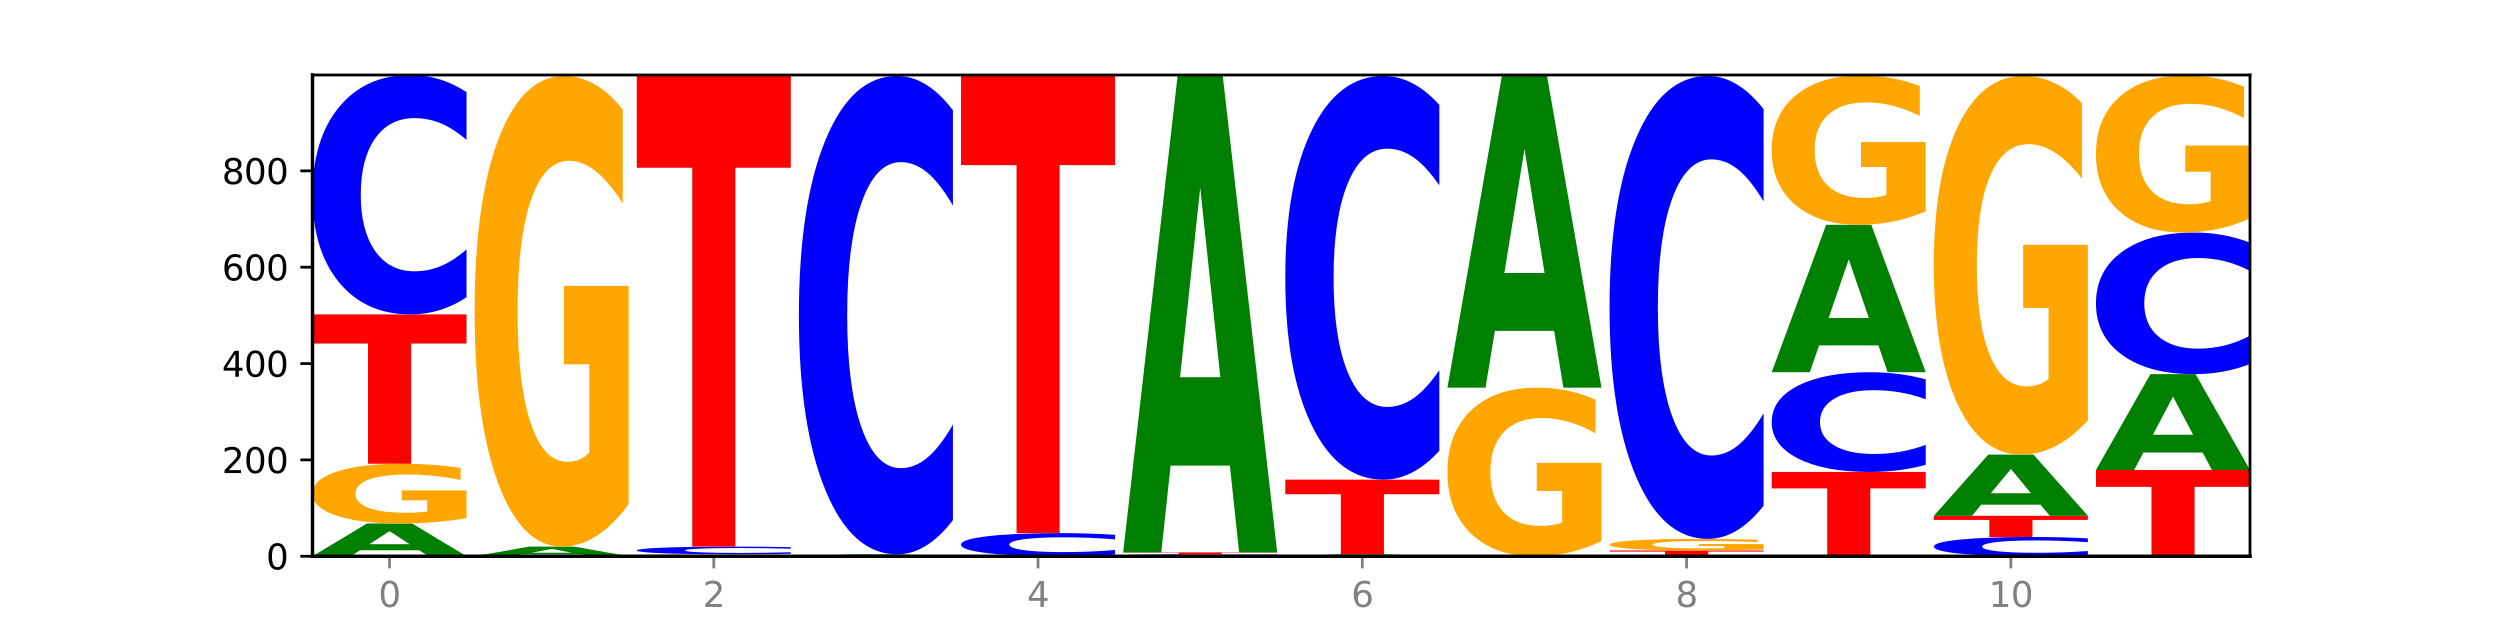 <?xml version="1.0" encoding="utf-8" standalone="no"?>
<!DOCTYPE svg PUBLIC "-//W3C//DTD SVG 1.1//EN"
  "http://www.w3.org/Graphics/SVG/1.1/DTD/svg11.dtd">
<svg xmlns:xlink="http://www.w3.org/1999/xlink" width="720pt" height="180pt" viewBox="0 0 720 180" xmlns="http://www.w3.org/2000/svg" version="1.1">
 <defs>
  <style type="text/css">*{stroke-linejoin: round; stroke-linecap: butt}</style>
 </defs>
 <g id="figure_1">
  <g id="patch_1">
   <path d="M 0 180 
L 720 180 
L 720 0 
L 0 0 
z
" style="fill: #ffffff"/>
  </g>
  <g id="axes_1">
   <g id="patch_2">
    <path d="M 90 160.2 
L 648 160.2 
L 648 21.6 
L 90 21.6 
z
" style="fill: #ffffff"/>
   </g>
   <g id="line2d_1">
    <path d="M 90 160.2 
L 648 160.2 
" clip-path="url(#pd080bb6acd)" style="fill: none; stroke: #000000; stroke-width: 0.5; stroke-linecap: square"/>
   </g>
   <g id="patch_3">
    <path d="M 120.728 158.481 
L 103.668 158.481 
L 100.974 160.2 
L 90 160.2 
L 105.672 150.766 
L 118.687 150.766 
L 134.36 160.2 
L 123.395 160.2 
L 120.728 158.481 
z
M 106.389 156.73 
L 117.98 156.73 
L 112.194 152.978 
L 106.389 156.73 
z
" clip-path="url(#pd080bb6acd)" style="fill: #008000"/>
   </g>
   <g id="patch_4">
    <path d="M 134.36 149.209 
Q 129.886 149.987 125.074 150.378 
Q 120.263 150.766 115.133 150.766 
Q 103.541 150.766 96.77 148.449 
Q 90 146.132 90 142.169 
Q 90 138.161 96.89 135.861 
Q 103.789 133.562 115.789 133.562 
Q 120.412 133.562 124.647 133.875 
Q 128.892 134.184 132.65 134.795 
L 132.65 138.225 
Q 128.773 137.439 124.935 137.052 
Q 121.098 136.661 117.24 136.661 
Q 110.102 136.661 106.235 138.09 
Q 102.367 139.515 102.367 142.169 
Q 102.367 144.799 106.096 146.235 
Q 109.824 147.667 116.684 147.667 
Q 118.553 147.667 120.153 147.585 
Q 121.754 147.5 123.026 147.322 
L 123.026 144.103 
L 115.719 144.103 
L 115.719 141.235 
L 134.36 141.235 
L 134.36 149.209 
z
" clip-path="url(#pd080bb6acd)" style="fill: #ffa600"/>
   </g>
   <g id="patch_5">
    <path d="M 90 90.553 
L 134.36 90.553 
L 134.36 98.941 
L 118.401 98.941 
L 118.401 133.562 
L 105.99 133.562 
L 105.99 98.941 
L 90 98.941 
L 90 90.553 
z
" clip-path="url(#pd080bb6acd)" style="fill: #ff0000"/>
   </g>
   <g id="patch_6">
    <path d="M 134.36 85.611 
Q 130.649 88.061 126.637 89.3 
Q 122.624 90.553 118.254 90.553 
Q 105.222 90.553 97.611 81.266 
Q 90 71.98 90 56.098 
Q 90 40.159 97.611 30.887 
Q 105.222 21.6 118.254 21.6 
Q 122.624 21.6 126.637 22.853 
Q 130.649 24.093 134.36 26.543 
L 134.36 40.288 
Q 130.616 37.04 126.983 35.53 
Q 123.351 34.02 119.339 34.02 
Q 112.141 34.02 108.017 39.903 
Q 103.904 45.771 103.904 56.098 
Q 103.904 66.382 108.017 72.264 
Q 112.141 78.133 119.339 78.133 
Q 123.351 78.133 126.983 76.623 
Q 130.616 75.099 134.36 71.851 
L 134.36 85.611 
z
" clip-path="url(#pd080bb6acd)" style="fill: #0000ff"/>
   </g>
   <g id="patch_7">
    <path d="M 167.423 159.695 
L 150.363 159.695 
L 147.669 160.2 
L 136.695 160.2 
L 152.367 157.425 
L 165.382 157.425 
L 181.054 160.2 
L 170.089 160.2 
L 167.423 159.695 
z
M 153.083 159.18 
L 164.675 159.18 
L 158.888 158.076 
L 153.083 159.18 
z
" clip-path="url(#pd080bb6acd)" style="fill: #008000"/>
   </g>
   <g id="patch_8">
    <path d="M 181.054 145.161 
Q 176.581 151.293 171.769 154.373 
Q 166.957 157.425 161.827 157.425 
Q 150.235 157.425 143.465 139.169 
Q 136.695 120.913 136.695 89.693 
Q 136.695 58.109 143.584 39.993 
Q 150.484 21.877 162.483 21.877 
Q 167.106 21.877 171.341 24.341 
Q 175.586 26.777 179.344 31.593 
L 179.344 58.613 
Q 175.467 52.425 171.63 49.373 
Q 167.792 46.293 163.935 46.293 
Q 156.797 46.293 152.929 57.549 
Q 149.062 68.777 149.062 89.693 
Q 149.062 110.413 152.79 121.725 
Q 156.518 133.009 163.378 133.009 
Q 165.247 133.009 166.848 132.365 
Q 168.448 131.693 169.721 130.293 
L 169.721 104.925 
L 162.414 104.925 
L 162.414 82.329 
L 181.054 82.329 
L 181.054 145.161 
z
" clip-path="url(#pd080bb6acd)" style="fill: #ffa600"/>
   </g>
   <g id="patch_9">
    <path d="M 227.749 160.15 
Q 223.275 160.175 218.463 160.188 
Q 213.652 160.2 208.522 160.2 
Q 196.93 160.2 190.159 160.125 
Q 183.389 160.051 183.389 159.923 
Q 183.389 159.793 190.279 159.719 
Q 197.178 159.645 209.178 159.645 
Q 213.801 159.645 218.036 159.655 
Q 222.281 159.665 226.039 159.685 
L 226.039 159.795 
Q 222.162 159.77 218.324 159.758 
Q 214.487 159.745 210.629 159.745 
Q 203.491 159.745 199.624 159.791 
Q 195.757 159.837 195.757 159.923 
Q 195.757 160.008 199.485 160.054 
Q 203.213 160.1 210.073 160.1 
Q 211.942 160.1 213.542 160.097 
Q 215.143 160.095 216.415 160.089 
L 216.415 159.985 
L 209.108 159.985 
L 209.108 159.893 
L 227.749 159.893 
L 227.749 160.15 
z
" clip-path="url(#pd080bb6acd)" style="fill: #ffa600"/>
   </g>
   <g id="patch_10">
    <path d="M 227.749 159.486 
Q 224.038 159.565 220.026 159.605 
Q 216.014 159.645 211.644 159.645 
Q 198.612 159.645 191 159.346 
Q 183.389 159.047 183.389 158.536 
Q 183.389 158.023 191 157.724 
Q 198.612 157.425 211.644 157.425 
Q 216.014 157.425 220.026 157.466 
Q 224.038 157.505 227.749 157.584 
L 227.749 158.027 
Q 224.005 157.922 220.372 157.874 
Q 216.74 157.825 212.728 157.825 
Q 205.53 157.825 201.406 158.014 
Q 197.293 158.203 197.293 158.536 
Q 197.293 158.867 201.406 159.056 
Q 205.53 159.245 212.728 159.245 
Q 216.74 159.245 220.372 159.197 
Q 224.005 159.148 227.749 159.043 
L 227.749 159.486 
z
" clip-path="url(#pd080bb6acd)" style="fill: #0000ff"/>
   </g>
   <g id="patch_11">
    <path d="M 183.389 21.877 
L 227.749 21.877 
L 227.749 48.313 
L 211.79 48.313 
L 211.79 157.425 
L 199.379 157.425 
L 199.379 48.313 
L 183.389 48.313 
L 183.389 21.877 
z
" clip-path="url(#pd080bb6acd)" style="fill: #ff0000"/>
   </g>
   <g id="patch_12">
    <path d="M 260.812 160.099 
L 243.752 160.099 
L 241.058 160.2 
L 230.084 160.2 
L 245.756 159.645 
L 258.771 159.645 
L 274.444 160.2 
L 263.478 160.2 
L 260.812 160.099 
z
M 246.473 159.996 
L 258.064 159.996 
L 252.277 159.775 
L 246.473 159.996 
z
" clip-path="url(#pd080bb6acd)" style="fill: #008000"/>
   </g>
   <g id="patch_13">
    <path d="M 274.444 149.77 
Q 270.733 154.665 266.721 157.141 
Q 262.708 159.645 258.338 159.645 
Q 245.306 159.645 237.695 141.09 
Q 230.084 122.535 230.084 90.804 
Q 230.084 58.959 237.695 40.432 
Q 245.306 21.877 258.338 21.877 
Q 262.708 21.877 266.721 24.382 
Q 270.733 26.858 274.444 31.753 
L 274.444 59.215 
Q 270.699 52.726 267.067 49.71 
Q 263.435 46.693 259.422 46.693 
Q 252.224 46.693 248.1 58.447 
Q 243.987 70.172 243.987 90.804 
Q 243.987 111.351 248.1 123.104 
Q 252.224 134.829 259.422 134.829 
Q 263.435 134.829 267.067 131.813 
Q 270.699 128.768 274.444 122.279 
L 274.444 149.77 
z
" clip-path="url(#pd080bb6acd)" style="fill: #0000ff"/>
   </g>
   <g id="patch_14">
    <path d="M 321.138 159.723 
Q 317.427 159.959 313.415 160.079 
Q 309.403 160.2 305.033 160.2 
Q 292.001 160.2 284.389 159.303 
Q 276.778 158.406 276.778 156.872 
Q 276.778 155.333 284.389 154.437 
Q 292.001 153.541 305.033 153.541 
Q 309.403 153.541 313.415 153.662 
Q 317.427 153.781 321.138 154.018 
L 321.138 155.345 
Q 317.394 155.032 313.762 154.886 
Q 310.129 154.74 306.117 154.74 
Q 298.919 154.74 294.795 155.308 
Q 290.682 155.875 290.682 156.872 
Q 290.682 157.866 294.795 158.434 
Q 298.919 159 306.117 159 
Q 310.129 159 313.762 158.855 
Q 317.394 158.707 321.138 158.394 
L 321.138 159.723 
z
" clip-path="url(#pd080bb6acd)" style="fill: #0000ff"/>
   </g>
   <g id="patch_15">
    <path d="M 276.778 21.877 
L 321.138 21.877 
L 321.138 47.555 
L 305.179 47.555 
L 305.179 153.541 
L 292.768 153.541 
L 292.768 47.555 
L 276.778 47.555 
L 276.778 21.877 
z
" clip-path="url(#pd080bb6acd)" style="fill: #ff0000"/>
   </g>
   <g id="patch_16">
    <path d="M 367.833 160.16 
Q 364.122 160.18 360.11 160.19 
Q 356.097 160.2 351.727 160.2 
Q 338.695 160.2 331.084 160.125 
Q 323.473 160.051 323.473 159.923 
Q 323.473 159.794 331.084 159.72 
Q 338.695 159.645 351.727 159.645 
Q 356.097 159.645 360.11 159.655 
Q 364.122 159.665 367.833 159.685 
L 367.833 159.795 
Q 364.088 159.769 360.456 159.757 
Q 356.824 159.745 352.811 159.745 
Q 345.614 159.745 341.489 159.792 
Q 337.376 159.84 337.376 159.923 
Q 337.376 160.005 341.489 160.053 
Q 345.614 160.1 352.811 160.1 
Q 356.824 160.1 360.456 160.088 
Q 364.088 160.076 367.833 160.049 
L 367.833 160.16 
z
" clip-path="url(#pd080bb6acd)" style="fill: #0000ff"/>
   </g>
   <g id="patch_17">
    <path d="M 323.473 159.09 
L 367.833 159.09 
L 367.833 159.198 
L 351.873 159.198 
L 351.873 159.645 
L 339.463 159.645 
L 339.463 159.198 
L 323.473 159.198 
L 323.473 159.09 
z
" clip-path="url(#pd080bb6acd)" style="fill: #ff0000"/>
   </g>
   <g id="patch_18">
    <path d="M 354.201 134.094 
L 337.141 134.094 
L 334.447 159.09 
L 323.473 159.09 
L 339.145 21.877 
L 352.16 21.877 
L 367.833 159.09 
L 356.867 159.09 
L 354.201 134.094 
z
M 339.862 108.628 
L 351.453 108.628 
L 345.666 54.049 
L 339.862 108.628 
z
" clip-path="url(#pd080bb6acd)" style="fill: #008000"/>
   </g>
   <g id="patch_19">
    <path d="M 400.895 160.099 
L 383.835 160.099 
L 381.142 160.2 
L 370.167 160.2 
L 385.84 159.645 
L 398.855 159.645 
L 414.527 160.2 
L 403.562 160.2 
L 400.895 160.099 
z
M 386.556 159.996 
L 398.147 159.996 
L 392.361 159.775 
L 386.556 159.996 
z
" clip-path="url(#pd080bb6acd)" style="fill: #008000"/>
   </g>
   <g id="patch_20">
    <path d="M 370.167 138.141 
L 414.527 138.141 
L 414.527 142.335 
L 398.568 142.335 
L 398.568 159.645 
L 386.158 159.645 
L 386.158 142.335 
L 370.167 142.335 
L 370.167 138.141 
z
" clip-path="url(#pd080bb6acd)" style="fill: #ff0000"/>
   </g>
   <g id="patch_21">
    <path d="M 414.527 129.807 
Q 410.817 133.938 406.804 136.027 
Q 402.792 138.141 398.422 138.141 
Q 385.39 138.141 377.779 122.482 
Q 370.167 106.823 370.167 80.045 
Q 370.167 53.171 377.779 37.536 
Q 385.39 21.877 398.422 21.877 
Q 402.792 21.877 406.804 23.991 
Q 410.817 26.08 414.527 30.211 
L 414.527 53.387 
Q 410.783 47.911 407.151 45.365 
Q 403.518 42.82 399.506 42.82 
Q 392.308 42.82 388.184 52.738 
Q 384.071 62.633 384.071 80.045 
Q 384.071 97.385 388.184 107.304 
Q 392.308 117.198 399.506 117.198 
Q 403.518 117.198 407.151 114.653 
Q 410.783 112.083 414.527 106.607 
L 414.527 129.807 
z
" clip-path="url(#pd080bb6acd)" style="fill: #0000ff"/>
   </g>
   <g id="patch_22">
    <path d="M 461.222 155.807 
Q 456.748 158.003 451.936 159.107 
Q 447.124 160.2 441.995 160.2 
Q 430.403 160.2 423.632 153.66 
Q 416.862 147.12 416.862 135.936 
Q 416.862 124.621 423.752 118.131 
Q 430.651 111.641 442.651 111.641 
Q 447.274 111.641 451.509 112.524 
Q 455.754 113.397 459.512 115.122 
L 459.512 124.802 
Q 455.635 122.585 451.797 121.492 
Q 447.96 120.388 444.102 120.388 
Q 436.964 120.388 433.097 124.421 
Q 429.229 128.443 429.229 135.936 
Q 429.229 143.358 432.958 147.411 
Q 436.686 151.453 443.545 151.453 
Q 445.414 151.453 447.015 151.223 
Q 448.616 150.982 449.888 150.48 
L 449.888 141.392 
L 442.581 141.392 
L 442.581 133.298 
L 461.222 133.298 
L 461.222 155.807 
z
" clip-path="url(#pd080bb6acd)" style="fill: #ffa600"/>
   </g>
   <g id="patch_23">
    <path d="M 447.59 95.289 
L 430.53 95.289 
L 427.836 111.641 
L 416.862 111.641 
L 432.534 21.877 
L 445.549 21.877 
L 461.222 111.641 
L 450.257 111.641 
L 447.59 95.289 
z
M 433.251 78.629 
L 444.842 78.629 
L 439.055 42.924 
L 433.251 78.629 
z
" clip-path="url(#pd080bb6acd)" style="fill: #008000"/>
   </g>
   <g id="patch_24">
    <path d="M 463.556 158.535 
L 507.916 158.535 
L 507.916 158.86 
L 491.957 158.86 
L 491.957 160.2 
L 479.547 160.2 
L 479.547 158.86 
L 463.556 158.86 
L 463.556 158.535 
z
" clip-path="url(#pd080bb6acd)" style="fill: #ff0000"/>
   </g>
   <g id="patch_25">
    <path d="M 507.916 158.234 
Q 503.443 158.385 498.631 158.46 
Q 493.819 158.535 488.689 158.535 
Q 477.097 158.535 470.327 158.087 
Q 463.556 157.638 463.556 156.871 
Q 463.556 156.095 470.446 155.65 
Q 477.346 155.205 489.345 155.205 
Q 493.968 155.205 498.203 155.266 
Q 502.448 155.326 506.206 155.444 
L 506.206 156.108 
Q 502.329 155.956 498.492 155.881 
Q 494.654 155.805 490.797 155.805 
Q 483.659 155.805 479.791 156.082 
Q 475.924 156.358 475.924 156.871 
Q 475.924 157.38 479.652 157.658 
Q 483.38 157.935 490.24 157.935 
Q 492.109 157.935 493.71 157.92 
Q 495.31 157.903 496.583 157.869 
L 496.583 157.245 
L 489.276 157.245 
L 489.276 156.69 
L 507.916 156.69 
L 507.916 158.234 
z
" clip-path="url(#pd080bb6acd)" style="fill: #ffa600"/>
   </g>
   <g id="patch_26">
    <path d="M 507.916 145.649 
Q 504.206 150.386 500.193 152.782 
Q 496.181 155.205 491.811 155.205 
Q 478.779 155.205 471.168 137.248 
Q 463.556 119.291 463.556 88.583 
Q 463.556 57.764 471.168 39.834 
Q 478.779 21.877 491.811 21.877 
Q 496.181 21.877 500.193 24.301 
Q 504.206 26.697 507.916 31.434 
L 507.916 58.012 
Q 504.172 51.732 500.54 48.813 
Q 496.907 45.894 492.895 45.894 
Q 485.697 45.894 481.573 57.268 
Q 477.46 68.615 477.46 88.583 
Q 477.46 108.468 481.573 119.842 
Q 485.697 131.189 492.895 131.189 
Q 496.907 131.189 500.54 128.27 
Q 504.172 125.323 507.916 119.044 
L 507.916 145.649 
z
" clip-path="url(#pd080bb6acd)" style="fill: #0000ff"/>
   </g>
   <g id="patch_27">
    <path d="M 510.251 135.921 
L 554.611 135.921 
L 554.611 140.656 
L 538.652 140.656 
L 538.652 160.2 
L 526.241 160.2 
L 526.241 140.656 
L 510.251 140.656 
L 510.251 135.921 
z
" clip-path="url(#pd080bb6acd)" style="fill: #ff0000"/>
   </g>
   <g id="patch_28">
    <path d="M 554.611 133.862 
Q 550.9 134.883 546.888 135.399 
Q 542.875 135.921 538.505 135.921 
Q 525.474 135.921 517.862 132.053 
Q 510.251 128.185 510.251 121.57 
Q 510.251 114.932 517.862 111.07 
Q 525.474 107.202 538.505 107.202 
Q 542.875 107.202 546.888 107.724 
Q 550.9 108.24 554.611 109.26 
L 554.611 114.985 
Q 550.867 113.633 547.234 113.004 
Q 543.602 112.375 539.59 112.375 
Q 532.392 112.375 528.268 114.825 
Q 524.155 117.269 524.155 121.57 
Q 524.155 125.853 528.268 128.303 
Q 532.392 130.748 539.59 130.748 
Q 543.602 130.748 547.234 130.119 
Q 550.867 129.484 554.611 128.131 
L 554.611 133.862 
z
" clip-path="url(#pd080bb6acd)" style="fill: #0000ff"/>
   </g>
   <g id="patch_29">
    <path d="M 540.979 99.468 
L 523.919 99.468 
L 521.225 107.202 
L 510.251 107.202 
L 525.923 64.748 
L 538.938 64.748 
L 554.611 107.202 
L 543.646 107.202 
L 540.979 99.468 
z
M 526.64 91.589 
L 538.231 91.589 
L 532.445 74.702 
L 526.64 91.589 
z
" clip-path="url(#pd080bb6acd)" style="fill: #008000"/>
   </g>
   <g id="patch_30">
    <path d="M 554.611 60.856 
Q 550.137 62.802 545.325 63.779 
Q 540.514 64.748 535.384 64.748 
Q 523.792 64.748 517.021 58.955 
Q 510.251 53.163 510.251 43.257 
Q 510.251 33.235 517.141 27.487 
Q 524.04 21.739 536.04 21.739 
Q 540.663 21.739 544.898 22.521 
Q 549.143 23.293 552.901 24.822 
L 552.901 33.395 
Q 549.024 31.432 545.186 30.463 
Q 541.349 29.486 537.491 29.486 
Q 530.353 29.486 526.486 33.057 
Q 522.619 36.62 522.619 43.257 
Q 522.619 49.831 526.347 53.42 
Q 530.075 57.001 536.935 57.001 
Q 538.804 57.001 540.404 56.796 
Q 542.005 56.583 543.277 56.139 
L 543.277 48.09 
L 535.97 48.09 
L 535.97 40.92 
L 554.611 40.92 
L 554.611 60.856 
z
" clip-path="url(#pd080bb6acd)" style="fill: #ffa600"/>
   </g>
   <g id="patch_31">
    <path d="M 601.305 159.802 
Q 597.595 159.999 593.582 160.099 
Q 589.57 160.2 585.2 160.2 
Q 572.168 160.2 564.557 159.453 
Q 556.946 158.705 556.946 157.427 
Q 556.946 156.144 564.557 155.398 
Q 572.168 154.65 585.2 154.65 
Q 589.57 154.65 593.582 154.751 
Q 597.595 154.851 601.305 155.048 
L 601.305 156.154 
Q 597.561 155.893 593.929 155.772 
Q 590.297 155.65 586.284 155.65 
Q 579.086 155.65 574.962 156.124 
Q 570.849 156.596 570.849 157.427 
Q 570.849 158.255 574.962 158.728 
Q 579.086 159.2 586.284 159.2 
Q 590.297 159.2 593.929 159.079 
Q 597.561 158.956 601.305 158.695 
L 601.305 159.802 
z
" clip-path="url(#pd080bb6acd)" style="fill: #0000ff"/>
   </g>
   <g id="patch_32">
    <path d="M 556.946 148.546 
L 601.305 148.546 
L 601.305 149.736 
L 585.346 149.736 
L 585.346 154.65 
L 572.936 154.65 
L 572.936 149.736 
L 556.946 149.736 
L 556.946 148.546 
z
" clip-path="url(#pd080bb6acd)" style="fill: #ff0000"/>
   </g>
   <g id="patch_33">
    <path d="M 587.674 145.336 
L 570.614 145.336 
L 567.92 148.546 
L 556.946 148.546 
L 572.618 130.926 
L 585.633 130.926 
L 601.305 148.546 
L 590.34 148.546 
L 587.674 145.336 
z
M 573.335 142.066 
L 584.926 142.066 
L 579.139 135.057 
L 573.335 142.066 
z
" clip-path="url(#pd080bb6acd)" style="fill: #008000"/>
   </g>
   <g id="patch_34">
    <path d="M 601.305 121.06 
Q 596.832 125.993 592.02 128.471 
Q 587.208 130.926 582.078 130.926 
Q 570.486 130.926 563.716 116.239 
Q 556.946 101.552 556.946 76.436 
Q 556.946 51.026 563.835 36.452 
Q 570.735 21.877 582.734 21.877 
Q 587.357 21.877 591.592 23.86 
Q 595.838 25.82 599.595 29.694 
L 599.595 51.432 
Q 595.718 46.453 591.881 43.998 
Q 588.043 41.52 584.186 41.52 
Q 577.048 41.52 573.18 50.576 
Q 569.313 59.609 569.313 76.436 
Q 569.313 93.105 573.041 102.205 
Q 576.769 111.283 583.629 111.283 
Q 585.498 111.283 587.099 110.765 
Q 588.699 110.225 589.972 109.098 
L 589.972 88.69 
L 582.665 88.69 
L 582.665 70.511 
L 601.305 70.511 
L 601.305 121.06 
z
" clip-path="url(#pd080bb6acd)" style="fill: #ffa600"/>
   </g>
   <g id="patch_35">
    <path d="M 603.64 135.366 
L 648 135.366 
L 648 140.209 
L 632.041 140.209 
L 632.041 160.2 
L 619.63 160.2 
L 619.63 140.209 
L 603.64 140.209 
L 603.64 135.366 
z
" clip-path="url(#pd080bb6acd)" style="fill: #ff0000"/>
   </g>
   <g id="patch_36">
    <path d="M 634.368 130.336 
L 617.308 130.336 
L 614.614 135.366 
L 603.64 135.366 
L 619.313 107.757 
L 632.328 107.757 
L 648 135.366 
L 637.035 135.366 
L 634.368 130.336 
z
M 620.029 125.212 
L 631.62 125.212 
L 625.834 114.23 
L 620.029 125.212 
z
" clip-path="url(#pd080bb6acd)" style="fill: #008000"/>
   </g>
   <g id="patch_37">
    <path d="M 648 104.833 
Q 644.289 106.282 640.277 107.015 
Q 636.265 107.757 631.895 107.757 
Q 618.863 107.757 611.251 102.263 
Q 603.64 96.77 603.64 87.375 
Q 603.64 77.946 611.251 72.461 
Q 618.863 66.968 631.895 66.968 
Q 636.265 66.968 640.277 67.709 
Q 644.289 68.442 648 69.891 
L 648 78.022 
Q 644.256 76.101 640.623 75.208 
Q 636.991 74.315 632.979 74.315 
Q 625.781 74.315 621.657 77.795 
Q 617.544 81.266 617.544 87.375 
Q 617.544 93.458 621.657 96.938 
Q 625.781 100.409 632.979 100.409 
Q 636.991 100.409 640.623 99.516 
Q 644.256 98.615 648 96.694 
L 648 104.833 
z
" clip-path="url(#pd080bb6acd)" style="fill: #0000ff"/>
   </g>
   <g id="patch_38">
    <path d="M 648 62.875 
Q 643.526 64.921 638.714 65.949 
Q 633.903 66.968 628.773 66.968 
Q 617.181 66.968 610.41 60.876 
Q 603.64 54.784 603.64 44.367 
Q 603.64 33.828 610.53 27.784 
Q 617.429 21.739 629.429 21.739 
Q 634.052 21.739 638.287 22.561 
Q 642.532 23.374 646.29 24.981 
L 646.29 33.997 
Q 642.413 31.932 638.575 30.913 
Q 634.738 29.886 630.88 29.886 
Q 623.742 29.886 619.875 33.642 
Q 616.008 37.388 616.008 44.367 
Q 616.008 51.281 619.736 55.055 
Q 623.464 58.821 630.324 58.821 
Q 632.193 58.821 633.793 58.606 
Q 635.394 58.381 636.666 57.914 
L 636.666 49.45 
L 629.359 49.45 
L 629.359 41.91 
L 648 41.91 
L 648 62.875 
z
" clip-path="url(#pd080bb6acd)" style="fill: #ffa600"/>
   </g>
   <g id="matplotlib.axis_1">
    <g id="xtick_1">
     <g id="line2d_2">
      <defs>
       <path id="m4cf45204ca" d="M 0 0 
L 0 3.5 
" style="stroke: #808080; stroke-width: 0.8"/>
      </defs>
      <g>
       <use xlink:href="#m4cf45204ca" x="112.18" y="160.2" style="fill: #808080; stroke: #808080; stroke-width: 0.8"/>
      </g>
     </g>
     <g id="text_1">
      <!-- 0 -->
      <g style="fill: #808080" transform="translate(108.999 174.798) scale(0.1 -0.1)">
       <defs>
        <path id="DejaVuSans-30" d="M 2034 4250 
Q 1547 4250 1301 3770 
Q 1056 3291 1056 2328 
Q 1056 1369 1301 889 
Q 1547 409 2034 409 
Q 2525 409 2770 889 
Q 3016 1369 3016 2328 
Q 3016 3291 2770 3770 
Q 2525 4250 2034 4250 
z
M 2034 4750 
Q 2819 4750 3233 4129 
Q 3647 3509 3647 2328 
Q 3647 1150 3233 529 
Q 2819 -91 2034 -91 
Q 1250 -91 836 529 
Q 422 1150 422 2328 
Q 422 3509 836 4129 
Q 1250 4750 2034 4750 
z
" transform="scale(0.016)"/>
       </defs>
       <use xlink:href="#DejaVuSans-30"/>
      </g>
     </g>
    </g>
    <g id="xtick_2">
     <g id="line2d_3">
      <g>
       <use xlink:href="#m4cf45204ca" x="205.569" y="160.2" style="fill: #808080; stroke: #808080; stroke-width: 0.8"/>
      </g>
     </g>
     <g id="text_2">
      <!-- 2 -->
      <g style="fill: #808080" transform="translate(202.388 174.798) scale(0.1 -0.1)">
       <defs>
        <path id="DejaVuSans-32" d="M 1228 531 
L 3431 531 
L 3431 0 
L 469 0 
L 469 531 
Q 828 903 1448 1529 
Q 2069 2156 2228 2338 
Q 2531 2678 2651 2914 
Q 2772 3150 2772 3378 
Q 2772 3750 2511 3984 
Q 2250 4219 1831 4219 
Q 1534 4219 1204 4116 
Q 875 4013 500 3803 
L 500 4441 
Q 881 4594 1212 4672 
Q 1544 4750 1819 4750 
Q 2544 4750 2975 4387 
Q 3406 4025 3406 3419 
Q 3406 3131 3298 2873 
Q 3191 2616 2906 2266 
Q 2828 2175 2409 1742 
Q 1991 1309 1228 531 
z
" transform="scale(0.016)"/>
       </defs>
       <use xlink:href="#DejaVuSans-32"/>
      </g>
     </g>
    </g>
    <g id="xtick_3">
     <g id="line2d_4">
      <g>
       <use xlink:href="#m4cf45204ca" x="298.958" y="160.2" style="fill: #808080; stroke: #808080; stroke-width: 0.8"/>
      </g>
     </g>
     <g id="text_3">
      <!-- 4 -->
      <g style="fill: #808080" transform="translate(295.777 174.798) scale(0.1 -0.1)">
       <defs>
        <path id="DejaVuSans-34" d="M 2419 4116 
L 825 1625 
L 2419 1625 
L 2419 4116 
z
M 2253 4666 
L 3047 4666 
L 3047 1625 
L 3713 1625 
L 3713 1100 
L 3047 1100 
L 3047 0 
L 2419 0 
L 2419 1100 
L 313 1100 
L 313 1709 
L 2253 4666 
z
" transform="scale(0.016)"/>
       </defs>
       <use xlink:href="#DejaVuSans-34"/>
      </g>
     </g>
    </g>
    <g id="xtick_4">
     <g id="line2d_5">
      <g>
       <use xlink:href="#m4cf45204ca" x="392.347" y="160.2" style="fill: #808080; stroke: #808080; stroke-width: 0.8"/>
      </g>
     </g>
     <g id="text_4">
      <!-- 6 -->
      <g style="fill: #808080" transform="translate(389.166 174.798) scale(0.1 -0.1)">
       <defs>
        <path id="DejaVuSans-36" d="M 2113 2584 
Q 1688 2584 1439 2293 
Q 1191 2003 1191 1497 
Q 1191 994 1439 701 
Q 1688 409 2113 409 
Q 2538 409 2786 701 
Q 3034 994 3034 1497 
Q 3034 2003 2786 2293 
Q 2538 2584 2113 2584 
z
M 3366 4563 
L 3366 3988 
Q 3128 4100 2886 4159 
Q 2644 4219 2406 4219 
Q 1781 4219 1451 3797 
Q 1122 3375 1075 2522 
Q 1259 2794 1537 2939 
Q 1816 3084 2150 3084 
Q 2853 3084 3261 2657 
Q 3669 2231 3669 1497 
Q 3669 778 3244 343 
Q 2819 -91 2113 -91 
Q 1303 -91 875 529 
Q 447 1150 447 2328 
Q 447 3434 972 4092 
Q 1497 4750 2381 4750 
Q 2619 4750 2861 4703 
Q 3103 4656 3366 4563 
z
" transform="scale(0.016)"/>
       </defs>
       <use xlink:href="#DejaVuSans-36"/>
      </g>
     </g>
    </g>
    <g id="xtick_5">
     <g id="line2d_6">
      <g>
       <use xlink:href="#m4cf45204ca" x="485.736" y="160.2" style="fill: #808080; stroke: #808080; stroke-width: 0.8"/>
      </g>
     </g>
     <g id="text_5">
      <!-- 8 -->
      <g style="fill: #808080" transform="translate(482.555 174.798) scale(0.1 -0.1)">
       <defs>
        <path id="DejaVuSans-38" d="M 2034 2216 
Q 1584 2216 1326 1975 
Q 1069 1734 1069 1313 
Q 1069 891 1326 650 
Q 1584 409 2034 409 
Q 2484 409 2743 651 
Q 3003 894 3003 1313 
Q 3003 1734 2745 1975 
Q 2488 2216 2034 2216 
z
M 1403 2484 
Q 997 2584 770 2862 
Q 544 3141 544 3541 
Q 544 4100 942 4425 
Q 1341 4750 2034 4750 
Q 2731 4750 3128 4425 
Q 3525 4100 3525 3541 
Q 3525 3141 3298 2862 
Q 3072 2584 2669 2484 
Q 3125 2378 3379 2068 
Q 3634 1759 3634 1313 
Q 3634 634 3220 271 
Q 2806 -91 2034 -91 
Q 1263 -91 848 271 
Q 434 634 434 1313 
Q 434 1759 690 2068 
Q 947 2378 1403 2484 
z
M 1172 3481 
Q 1172 3119 1398 2916 
Q 1625 2713 2034 2713 
Q 2441 2713 2670 2916 
Q 2900 3119 2900 3481 
Q 2900 3844 2670 4047 
Q 2441 4250 2034 4250 
Q 1625 4250 1398 4047 
Q 1172 3844 1172 3481 
z
" transform="scale(0.016)"/>
       </defs>
       <use xlink:href="#DejaVuSans-38"/>
      </g>
     </g>
    </g>
    <g id="xtick_6">
     <g id="line2d_7">
      <g>
       <use xlink:href="#m4cf45204ca" x="579.126" y="160.2" style="fill: #808080; stroke: #808080; stroke-width: 0.8"/>
      </g>
     </g>
     <g id="text_6">
      <!-- 10 -->
      <g style="fill: #808080" transform="translate(572.763 174.798) scale(0.1 -0.1)">
       <defs>
        <path id="DejaVuSans-31" d="M 794 531 
L 1825 531 
L 1825 4091 
L 703 3866 
L 703 4441 
L 1819 4666 
L 2450 4666 
L 2450 531 
L 3481 531 
L 3481 0 
L 794 0 
L 794 531 
z
" transform="scale(0.016)"/>
       </defs>
       <use xlink:href="#DejaVuSans-31"/>
       <use xlink:href="#DejaVuSans-30" x="63.623"/>
      </g>
     </g>
    </g>
   </g>
   <g id="matplotlib.axis_2">
    <g id="ytick_1">
     <g id="line2d_8">
      <defs>
       <path id="ma9a122e548" d="M 0 0 
L -3.5 0 
" style="stroke: #000000; stroke-width: 0.8"/>
      </defs>
      <g>
       <use xlink:href="#ma9a122e548" x="90" y="160.2" style="stroke: #000000; stroke-width: 0.8"/>
      </g>
     </g>
     <g id="text_7">
      <!-- 0 -->
      <g transform="translate(76.638 163.999) scale(0.1 -0.1)">
       <use xlink:href="#DejaVuSans-30"/>
      </g>
     </g>
    </g>
    <g id="ytick_2">
     <g id="line2d_9">
      <g>
       <use xlink:href="#ma9a122e548" x="90" y="132.452" style="stroke: #000000; stroke-width: 0.8"/>
      </g>
     </g>
     <g id="text_8">
      <!-- 200 -->
      <g transform="translate(63.913 136.251) scale(0.1 -0.1)">
       <use xlink:href="#DejaVuSans-32"/>
       <use xlink:href="#DejaVuSans-30" x="63.623"/>
       <use xlink:href="#DejaVuSans-30" x="127.246"/>
      </g>
     </g>
    </g>
    <g id="ytick_3">
     <g id="line2d_10">
      <g>
       <use xlink:href="#ma9a122e548" x="90" y="104.705" style="stroke: #000000; stroke-width: 0.8"/>
      </g>
     </g>
     <g id="text_9">
      <!-- 400 -->
      <g transform="translate(63.913 108.504) scale(0.1 -0.1)">
       <use xlink:href="#DejaVuSans-34"/>
       <use xlink:href="#DejaVuSans-30" x="63.623"/>
       <use xlink:href="#DejaVuSans-30" x="127.246"/>
      </g>
     </g>
    </g>
    <g id="ytick_4">
     <g id="line2d_11">
      <g>
       <use xlink:href="#ma9a122e548" x="90" y="76.957" style="stroke: #000000; stroke-width: 0.8"/>
      </g>
     </g>
     <g id="text_10">
      <!-- 600 -->
      <g transform="translate(63.913 80.756) scale(0.1 -0.1)">
       <use xlink:href="#DejaVuSans-36"/>
       <use xlink:href="#DejaVuSans-30" x="63.623"/>
       <use xlink:href="#DejaVuSans-30" x="127.246"/>
      </g>
     </g>
    </g>
    <g id="ytick_5">
     <g id="line2d_12">
      <g>
       <use xlink:href="#ma9a122e548" x="90" y="49.209" style="stroke: #000000; stroke-width: 0.8"/>
      </g>
     </g>
     <g id="text_11">
      <!-- 800 -->
      <g transform="translate(63.913 53.008) scale(0.1 -0.1)">
       <use xlink:href="#DejaVuSans-38"/>
       <use xlink:href="#DejaVuSans-30" x="63.623"/>
       <use xlink:href="#DejaVuSans-30" x="127.246"/>
      </g>
     </g>
    </g>
   </g>
   <g id="patch_39">
    <path d="M 90 160.2 
L 90 21.6 
" style="fill: none; stroke: #000000; stroke-linejoin: miter; stroke-linecap: square"/>
   </g>
   <g id="patch_40">
    <path d="M 648 160.2 
L 648 21.6 
" style="fill: none; stroke: #000000; stroke-width: 0.8; stroke-linejoin: miter; stroke-linecap: square"/>
   </g>
   <g id="patch_41">
    <path d="M 90 160.2 
L 648 160.2 
" style="fill: none; stroke: #000000; stroke-linejoin: miter; stroke-linecap: square"/>
   </g>
   <g id="patch_42">
    <path d="M 90 21.6 
L 648 21.6 
" style="fill: none; stroke: #000000; stroke-width: 0.8; stroke-linejoin: miter; stroke-linecap: square"/>
   </g>
  </g>
 </g>
 <defs>
  <clipPath id="pd080bb6acd">
   <rect x="90" y="21.6" width="558" height="138.6"/>
  </clipPath>
 </defs>
</svg>
